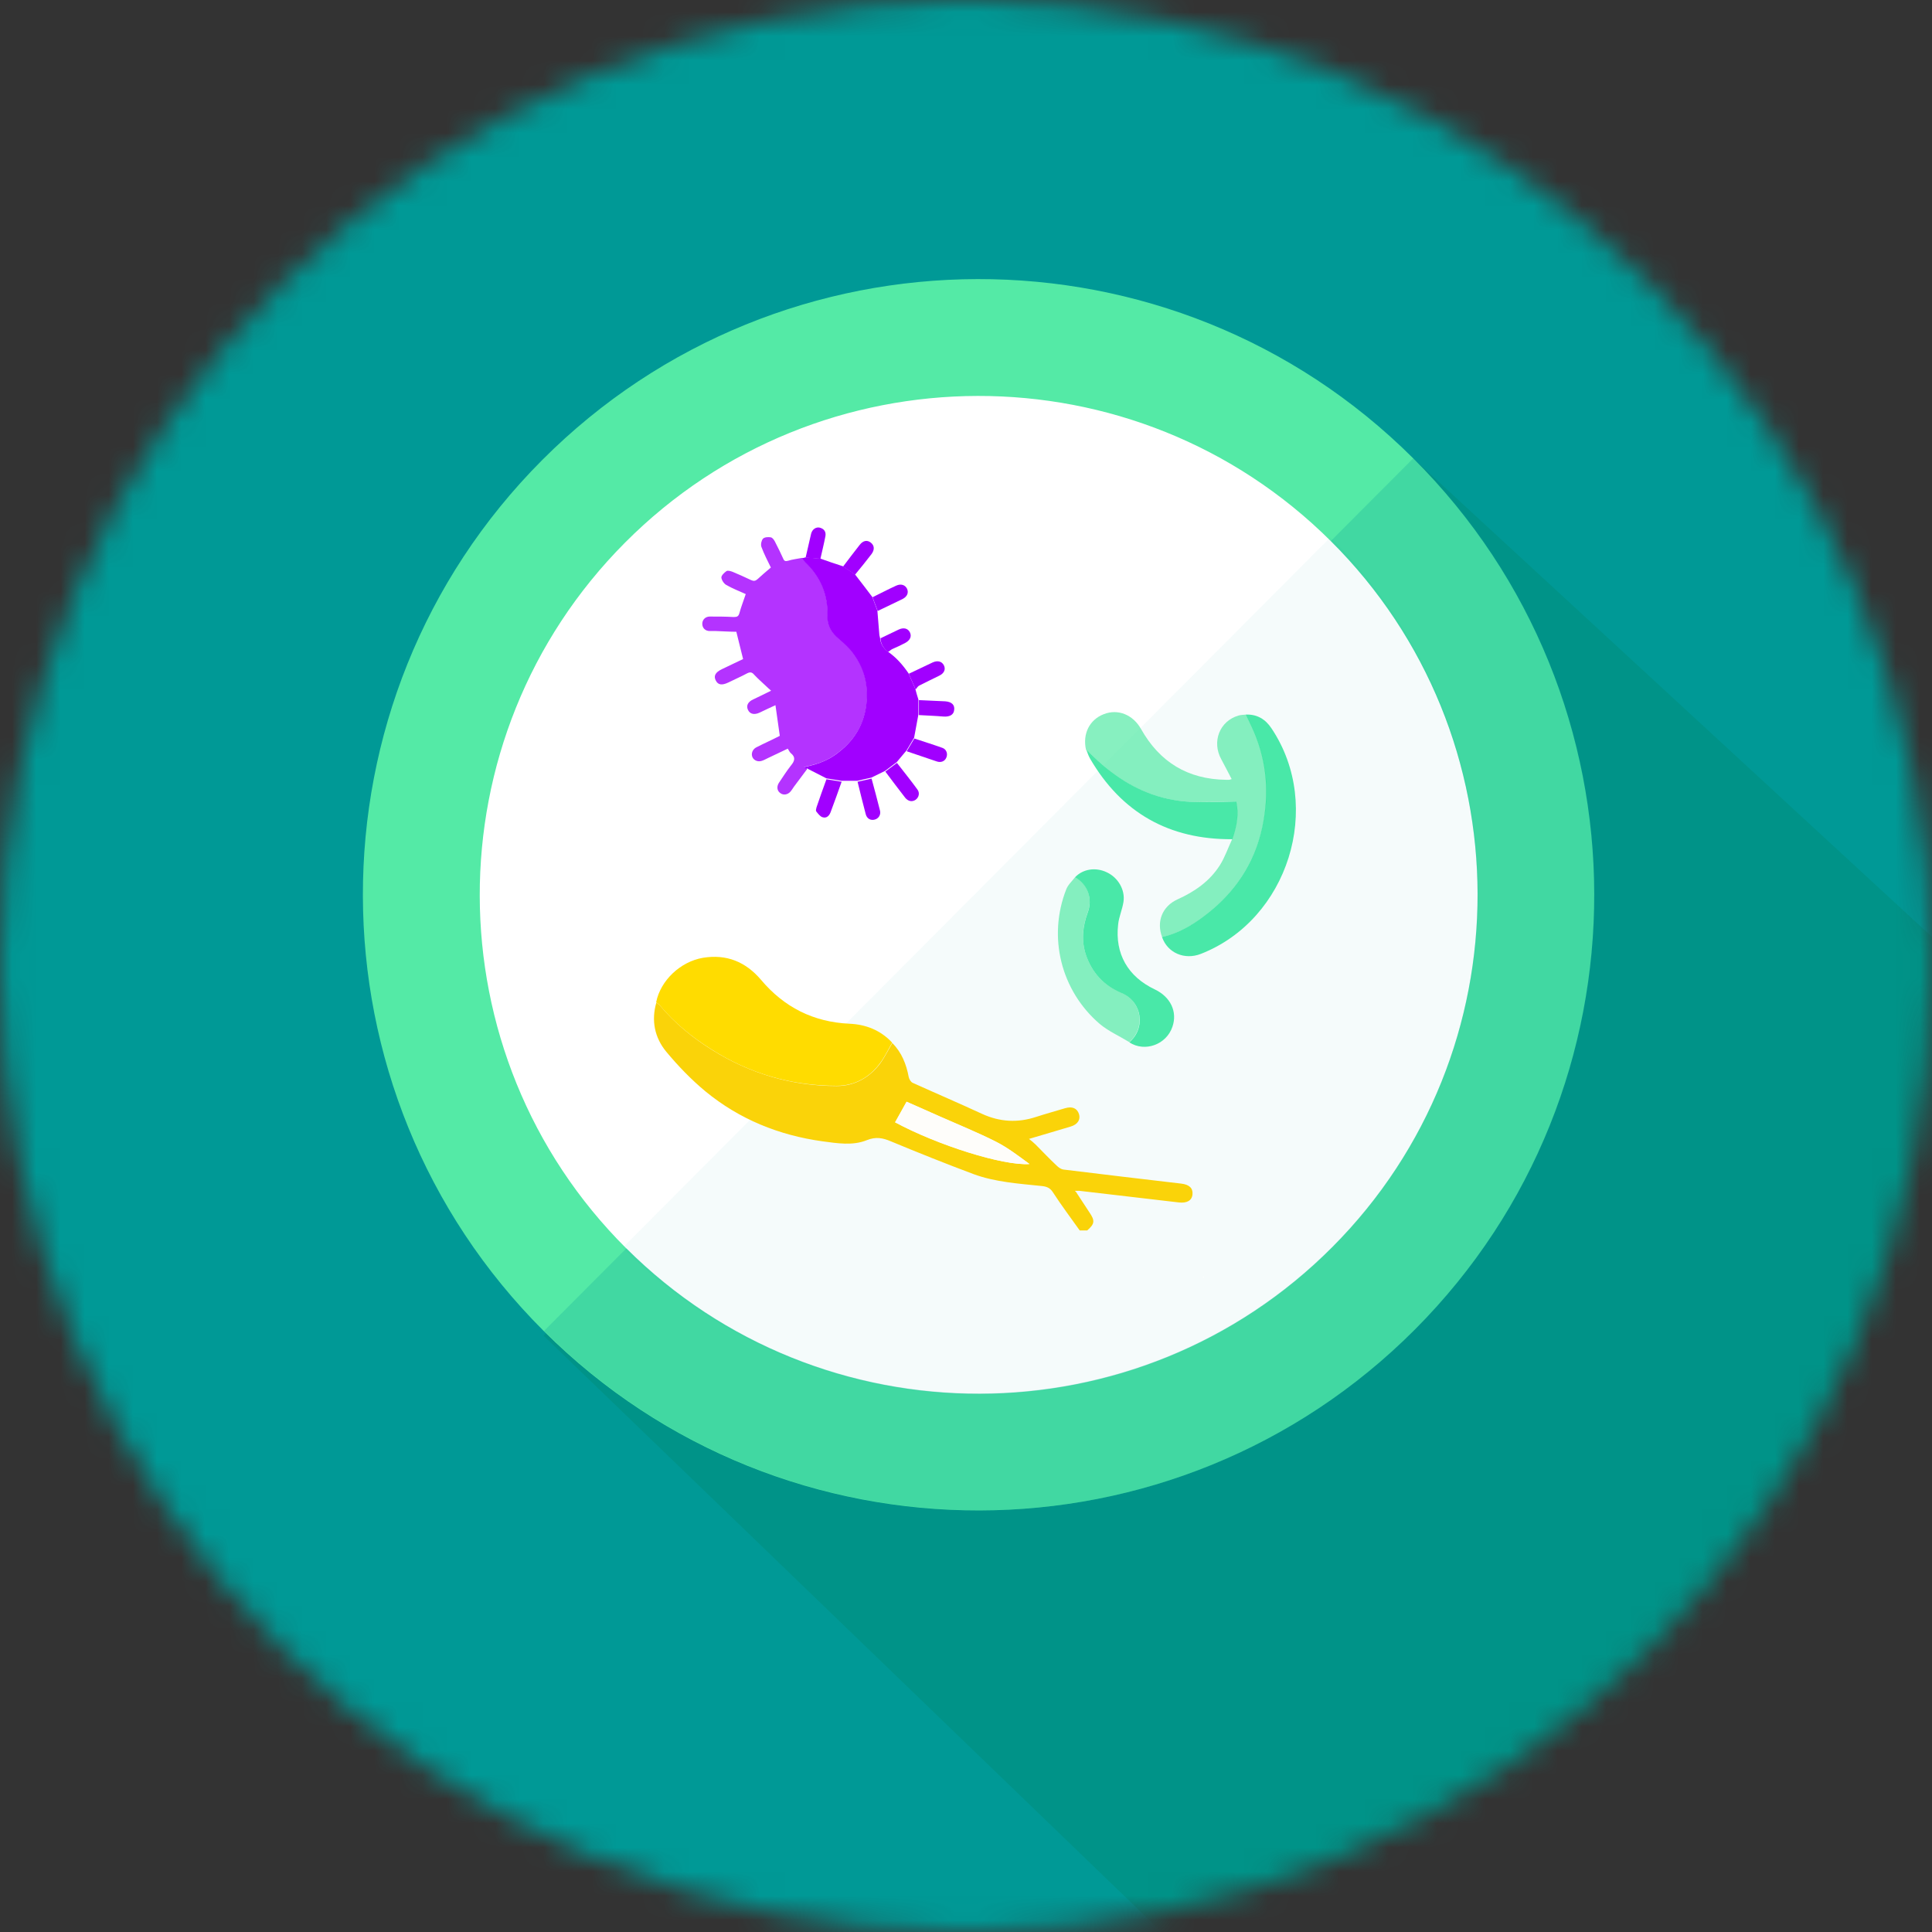 <svg width="80" height="80" viewBox="0 0 80 80" fill="none" xmlns="http://www.w3.org/2000/svg">
<rect x="0" y="0" width="80" height="80" fill="#333333" stroke="none"/>
<g clip-path="url(#clip0_492_20954)">
<mask id="mask0_492_20954" style="mask-type:luminance" maskUnits="userSpaceOnUse" x="0" y="0" width="80" height="80">
<path d="M40 80C62.091 80 80 62.091 80 40C80 17.909 62.091 0 40 0C17.909 0 0 17.909 0 40C0 62.091 17.909 80 40 80Z" fill="white"/>
</mask>
<g mask="url(#mask0_492_20954)">
<path d="M104.97 -6.12H-23.03V81.88H104.97V-6.12Z" fill="#009996"/>
<path d="M104.97 61.83L58.52 18.98L22.51 55.31L50.05 81.88H104.96V61.83H104.97Z" fill="#009388"/>
<path d="M40.52 60.14C53.272 60.14 63.61 49.802 63.61 37.05C63.61 24.298 53.272 13.96 40.52 13.96C27.767 13.96 17.43 24.298 17.43 37.05C17.43 49.802 27.767 60.14 40.52 60.14Z" fill="white"/>
<path d="M22.52 55.12C12.56 45.19 12.52 29.01 22.45 19.05C32.38 9.09 48.56 9.05 58.52 18.98C68.48 28.91 68.52 45.09 58.59 55.05C48.66 65.01 32.48 65.05 22.52 55.12ZM55.11 22.41C47.04 14.37 33.92 14.39 25.88 22.47C17.84 30.54 17.86 43.66 25.94 51.7C34.01 59.74 47.13 59.72 55.17 51.64C63.21 43.57 63.19 30.45 55.11 22.41Z" fill="#54EAA6"/>
<path opacity="0.23" d="M58.519 18.98L55.109 22.4C63.179 30.45 63.209 43.56 55.169 51.63C47.129 59.7 34.009 59.73 25.939 51.69L22.529 55.11C32.489 65.04 48.679 65.01 58.599 55.05C68.529 45.09 68.499 28.9 58.529 18.98H58.519Z" fill="#009996"/>
<path opacity="0.04" d="M55.089 22.25L25.779 51.67C33.919 59.78 47.079 59.77 55.169 51.64C63.259 43.51 63.229 30.36 55.089 22.25Z" fill="#009996"/>
<path d="M44.539 49.33C44.729 49.62 44.919 49.91 45.109 50.2C45.349 50.55 45.329 50.68 45.019 50.95H44.709C44.339 50.43 43.949 49.91 43.599 49.37C43.479 49.18 43.329 49.13 43.129 49.11C42.179 49.01 41.219 48.95 40.319 48.62C39.169 48.19 38.019 47.73 36.889 47.26C36.559 47.12 36.269 47.06 35.899 47.21C35.309 47.45 34.669 47.34 34.059 47.26C32.259 47.01 30.619 46.35 29.209 45.19C28.619 44.7 28.079 44.14 27.589 43.55C27.109 42.97 26.959 42.26 27.179 41.51C27.229 41.56 27.289 41.59 27.339 41.65C27.949 42.38 28.679 42.97 29.479 43.47C31.059 44.46 32.789 44.97 34.649 44.97C35.369 44.97 35.979 44.64 36.429 44.06C36.629 43.79 36.779 43.48 36.949 43.19C37.339 43.58 37.529 44.07 37.629 44.6C37.649 44.69 37.719 44.81 37.799 44.84C38.749 45.27 39.709 45.68 40.659 46.12C41.399 46.46 42.139 46.5 42.899 46.25C43.299 46.12 43.699 46.01 44.099 45.89C44.399 45.8 44.599 45.89 44.679 46.13C44.749 46.36 44.629 46.56 44.329 46.65C43.769 46.82 43.209 46.98 42.609 47.16C42.709 47.24 42.799 47.31 42.879 47.39C43.169 47.68 43.449 47.98 43.749 48.26C43.829 48.34 43.939 48.42 44.049 48.43C45.669 48.63 47.289 48.82 48.909 49.01C49.249 49.05 49.399 49.2 49.379 49.45C49.359 49.71 49.149 49.83 48.809 49.79C47.439 49.63 46.069 49.47 44.699 49.31C44.659 49.31 44.609 49.31 44.569 49.31C44.549 49.31 44.529 49.31 44.509 49.31C44.509 49.32 44.529 49.33 44.539 49.34V49.33ZM37.059 46.47C38.819 47.41 41.539 48.28 42.629 48.2C42.179 47.87 41.739 47.53 41.249 47.28C40.499 46.9 39.709 46.58 38.939 46.24C38.469 46.03 37.999 45.83 37.539 45.62C37.369 45.92 37.219 46.2 37.059 46.48V46.47Z" fill="#FAD309"/>
<path opacity="0.8" d="M33.41 31.86C33.23 32.1 33.06 32.33 32.88 32.57C32.83 32.64 32.79 32.71 32.74 32.77C32.62 32.91 32.44 32.94 32.31 32.84C32.18 32.75 32.15 32.58 32.25 32.42C32.41 32.18 32.57 31.93 32.75 31.7C32.9 31.52 32.96 31.36 32.75 31.19C32.7 31.15 32.67 31.08 32.62 31C32.35 31.13 32.09 31.25 31.82 31.38C31.73 31.42 31.65 31.47 31.56 31.5C31.4 31.56 31.23 31.5 31.16 31.36C31.09 31.21 31.16 31.03 31.31 30.95C31.64 30.78 31.98 30.63 32.29 30.47C32.23 30.04 32.17 29.63 32.11 29.2C31.9 29.3 31.67 29.4 31.45 29.51C31.23 29.61 31.05 29.57 30.97 29.39C30.89 29.22 30.97 29.06 31.19 28.96C31.43 28.85 31.66 28.73 31.93 28.6C31.84 28.52 31.78 28.47 31.71 28.4C31.55 28.25 31.38 28.1 31.23 27.94C31.14 27.83 31.06 27.82 30.94 27.88C30.68 28.02 30.42 28.13 30.16 28.26C29.89 28.39 29.73 28.36 29.64 28.18C29.54 27.99 29.62 27.84 29.89 27.71C30.19 27.57 30.49 27.42 30.77 27.29C30.68 26.92 30.59 26.56 30.49 26.16C30.24 26.16 29.94 26.14 29.65 26.13C29.56 26.13 29.47 26.13 29.39 26.13C29.2 26.13 29.08 26 29.08 25.83C29.08 25.66 29.21 25.53 29.39 25.53C29.72 25.53 30.05 25.53 30.38 25.55C30.53 25.55 30.58 25.52 30.62 25.38C30.69 25.12 30.79 24.87 30.88 24.6C30.62 24.48 30.33 24.37 30.07 24.22C29.97 24.16 29.88 24.02 29.87 23.91C29.87 23.83 29.99 23.71 30.08 23.65C30.14 23.61 30.26 23.65 30.34 23.68C30.6 23.79 30.85 23.9 31.1 24.02C31.21 24.07 31.28 24.06 31.37 23.98C31.54 23.82 31.72 23.67 31.92 23.5C31.79 23.23 31.64 22.95 31.53 22.65C31.49 22.55 31.53 22.38 31.59 22.31C31.65 22.24 31.81 22.23 31.92 22.25C32 22.27 32.07 22.38 32.11 22.47C32.22 22.68 32.33 22.91 32.43 23.13C32.47 23.23 32.52 23.25 32.63 23.22C32.82 23.16 33.02 23.14 33.22 23.1C33.26 23.16 33.3 23.22 33.35 23.27C33.99 23.88 34.3 24.62 34.27 25.5C34.26 25.91 34.44 26.2 34.75 26.45C34.96 26.62 35.17 26.82 35.33 27.04C35.76 27.6 35.94 28.25 35.9 28.96C35.84 29.96 35.37 30.71 34.56 31.27C34.19 31.53 33.77 31.66 33.29 31.76C33.33 31.79 33.38 31.82 33.42 31.85L33.41 31.86Z" fill="#A100FF"/>
<path d="M33.41 31.86C33.41 31.86 33.32 31.8 33.28 31.77C33.75 31.67 34.17 31.54 34.55 31.28C35.36 30.72 35.83 29.97 35.89 28.97C35.93 28.26 35.75 27.62 35.32 27.05C35.16 26.83 34.95 26.64 34.74 26.46C34.43 26.21 34.25 25.91 34.26 25.51C34.29 24.63 33.98 23.89 33.34 23.28C33.29 23.23 33.25 23.17 33.21 23.11C33.26 23.11 33.31 23.09 33.35 23.08C33.56 23.1 33.76 23.11 33.97 23.13C34.28 23.24 34.59 23.35 34.91 23.45C35.07 23.56 35.24 23.67 35.4 23.78C35.64 24.09 35.88 24.4 36.12 24.72C36.19 24.91 36.26 25.1 36.33 25.28C36.36 25.61 36.38 25.93 36.41 26.26C36.41 26.31 36.43 26.36 36.44 26.41C36.46 26.65 36.57 26.83 36.76 26.98C37.11 27.22 37.38 27.53 37.62 27.88C37.71 28.09 37.81 28.31 37.9 28.52C37.94 28.67 37.98 28.82 38.03 28.97C38.03 29.17 38.03 29.38 38.03 29.58C37.98 29.83 37.94 30.09 37.89 30.34C37.88 30.41 37.86 30.48 37.85 30.55C37.75 30.72 37.64 30.9 37.54 31.07C37.4 31.23 37.27 31.4 37.13 31.56C36.97 31.68 36.81 31.8 36.65 31.92C36.46 32.01 36.27 32.11 36.08 32.2C35.89 32.24 35.69 32.29 35.5 32.33C35.28 32.33 35.06 32.33 34.84 32.33C34.63 32.3 34.43 32.26 34.22 32.23C33.95 32.09 33.67 31.95 33.4 31.81L33.41 31.86Z" fill="#A100FF"/>
<path d="M36.94 43.18C36.77 43.47 36.63 43.78 36.42 44.05C35.98 44.63 35.37 44.96 34.64 44.96C32.78 44.96 31.05 44.46 29.47 43.46C28.67 42.96 27.94 42.37 27.33 41.64C27.29 41.59 27.23 41.55 27.17 41.5C27.35 40.6 28.17 39.82 29.11 39.66C30.09 39.5 30.88 39.83 31.51 40.57C32.47 41.71 33.68 42.32 35.17 42.39C35.86 42.42 36.46 42.66 36.94 43.17V43.18Z" fill="#FFDC00"/>
<path opacity="0.7" d="M48.12 38.8C47.88 38.17 48.12 37.53 48.76 37.24C49.47 36.92 50.09 36.49 50.51 35.83C50.72 35.5 50.85 35.11 51.02 34.75C51.21 34.22 51.3 33.68 51.18 33.19C50.5 33.19 49.87 33.24 49.24 33.2C48.02 33.13 46.93 32.68 45.97 31.94C45.62 31.67 45.31 31.35 44.97 31.05C44.82 30.39 45.11 29.8 45.71 29.57C46.3 29.34 46.92 29.6 47.25 30.19C48.02 31.56 49.19 32.27 50.77 32.29C50.81 32.29 50.84 32.29 50.88 32.29C50.9 32.29 50.91 32.29 51 32.26C50.85 31.98 50.72 31.71 50.57 31.44C50.17 30.71 50.5 29.86 51.28 29.63C51.38 29.6 51.49 29.6 51.6 29.59C51.68 29.76 51.76 29.93 51.84 30.1C52.42 31.34 52.58 32.65 52.33 33.99C52.05 35.51 51.3 36.76 50.12 37.74C49.53 38.22 48.89 38.63 48.13 38.8H48.12Z" fill="#54EAA6"/>
<path opacity="0.7" d="M48.12 38.8C48.88 38.63 49.52 38.22 50.11 37.74C51.3 36.76 52.05 35.51 52.32 33.99C52.56 32.64 52.41 31.34 51.83 30.1C51.75 29.93 51.67 29.76 51.59 29.59C52.05 29.57 52.4 29.78 52.65 30.16C54.82 33.4 53.34 38.09 49.72 39.5C49.05 39.76 48.35 39.46 48.12 38.81V38.8Z" fill="#00E085"/>
<path opacity="0.7" d="M44.52 36.32C44.849 35.98 45.37 35.9 45.83 36.12C46.3 36.34 46.599 36.85 46.52 37.35C46.469 37.67 46.33 37.97 46.3 38.28C46.16 39.49 46.7 40.44 47.819 40.97C48.469 41.28 48.76 41.89 48.55 42.51C48.3 43.26 47.4 43.58 46.76 43.16C47.459 42.57 47.289 41.47 46.44 41.12C45.7 40.81 45.209 40.27 44.959 39.52C44.77 38.94 44.83 38.36 45.039 37.79C45.26 37.21 45.029 36.62 44.52 36.33V36.32Z" fill="#00E085"/>
<path opacity="0.7" d="M44.519 36.32C45.029 36.6 45.259 37.19 45.039 37.78C44.829 38.35 44.769 38.93 44.959 39.51C45.209 40.27 45.699 40.8 46.439 41.11C47.279 41.46 47.449 42.56 46.759 43.15C46.349 42.9 45.899 42.7 45.539 42.4C43.929 41.02 43.379 38.8 44.149 36.83C44.219 36.64 44.389 36.49 44.519 36.32Z" fill="#54EAA6"/>
<path opacity="0.7" d="M44.98 31.05C45.309 31.35 45.62 31.67 45.98 31.94C46.94 32.68 48.029 33.13 49.249 33.2C49.88 33.24 50.51 33.2 51.19 33.19C51.309 33.68 51.219 34.22 51.029 34.75C48.419 34.77 46.44 33.66 45.13 31.4C45.069 31.29 45.029 31.17 44.989 31.06L44.98 31.05Z" fill="#00E085"/>
<path d="M35.51 32.37C35.7 32.33 35.9 32.28 36.09 32.24C36.21 32.68 36.33 33.13 36.44 33.57C36.48 33.74 36.38 33.9 36.21 33.94C36.05 33.98 35.9 33.9 35.85 33.72C35.73 33.27 35.62 32.82 35.51 32.37Z" fill="#A100FF"/>
<path d="M36.66 31.95C36.82 31.83 36.98 31.71 37.14 31.59C37.42 31.95 37.71 32.31 37.98 32.68C38.1 32.83 38.05 33.02 37.91 33.12C37.77 33.21 37.61 33.19 37.48 33.03C37.2 32.67 36.93 32.31 36.66 31.95Z" fill="#A100FF"/>
<path d="M34.23 32.27C34.44 32.3 34.64 32.34 34.85 32.37C34.7 32.79 34.55 33.22 34.39 33.64C34.33 33.79 34.22 33.89 34.06 33.84C33.96 33.81 33.87 33.69 33.8 33.6C33.77 33.57 33.8 33.48 33.81 33.43C33.94 33.04 34.08 32.66 34.22 32.27H34.23Z" fill="#A100FF"/>
<path d="M37.55 31.1C37.65 30.93 37.76 30.75 37.86 30.58C38.25 30.71 38.64 30.83 39.03 30.97C39.19 31.03 39.25 31.21 39.19 31.36C39.13 31.52 38.97 31.59 38.79 31.53C38.37 31.39 37.96 31.25 37.55 31.11V31.1Z" fill="#A100FF"/>
<path d="M36.34 25.29C36.27 25.1 36.2 24.91 36.13 24.73C36.46 24.57 36.78 24.4 37.11 24.25C37.31 24.16 37.48 24.22 37.56 24.38C37.63 24.54 37.57 24.7 37.38 24.8C37.04 24.97 36.69 25.13 36.34 25.3V25.29Z" fill="#A100FF"/>
<path d="M38.05 29.6C38.05 29.4 38.05 29.19 38.05 28.99C38.41 29.01 38.78 29.02 39.14 29.04C39.41 29.06 39.54 29.19 39.51 29.4C39.49 29.6 39.32 29.69 39.06 29.67C38.72 29.64 38.39 29.63 38.05 29.61V29.6Z" fill="#A100FF"/>
<path d="M35.4 23.79C35.24 23.68 35.07 23.57 34.91 23.46C35.14 23.16 35.36 22.86 35.6 22.56C35.74 22.38 35.91 22.35 36.06 22.47C36.21 22.59 36.22 22.76 36.09 22.94C35.87 23.23 35.64 23.51 35.41 23.79H35.4Z" fill="#A100FF"/>
<path d="M37.91 28.54C37.82 28.33 37.72 28.11 37.63 27.9C37.96 27.74 38.29 27.59 38.62 27.43C38.82 27.34 38.99 27.38 39.08 27.54C39.17 27.71 39.1 27.88 38.89 27.98C38.61 28.12 38.33 28.25 38.06 28.39C38 28.42 37.97 28.49 37.92 28.54H37.91Z" fill="#A100FF"/>
<path d="M33.979 23.14C33.769 23.12 33.569 23.11 33.359 23.09C33.439 22.76 33.509 22.42 33.589 22.09C33.639 21.91 33.799 21.81 33.949 21.85C34.129 21.9 34.209 22.02 34.179 22.2C34.119 22.52 34.039 22.83 33.969 23.15L33.979 23.14Z" fill="#A100FF"/>
<path d="M36.78 27C36.59 26.86 36.47 26.67 36.46 26.43C36.71 26.31 36.96 26.19 37.21 26.07C37.42 25.97 37.6 26.02 37.68 26.19C37.76 26.36 37.68 26.52 37.47 26.63C37.3 26.72 37.12 26.8 36.94 26.88C36.88 26.91 36.84 26.96 36.78 26.99V27Z" fill="#A100FF"/>
<path d="M37.06 46.48C37.22 46.2 37.37 45.92 37.54 45.62C38.01 45.82 38.47 46.03 38.94 46.24C39.71 46.58 40.5 46.9 41.25 47.28C41.74 47.53 42.18 47.87 42.63 48.2C41.54 48.28 38.81 47.42 37.06 46.47V46.48Z" fill="#FEFDFA"/>
<path d="M49.83 52.91C49.83 52.91 49.8 52.88 49.79 52.87C49.82 52.87 49.84 52.87 49.87 52.87C49.86 52.88 49.84 52.9 49.83 52.91Z" fill="#FEFEFE"/>
</g>
</g>
<defs>
<clipPath id="clip0_492_20954">
<rect width="80" height="80" fill="white"/>
</clipPath>
</defs>
</svg>
